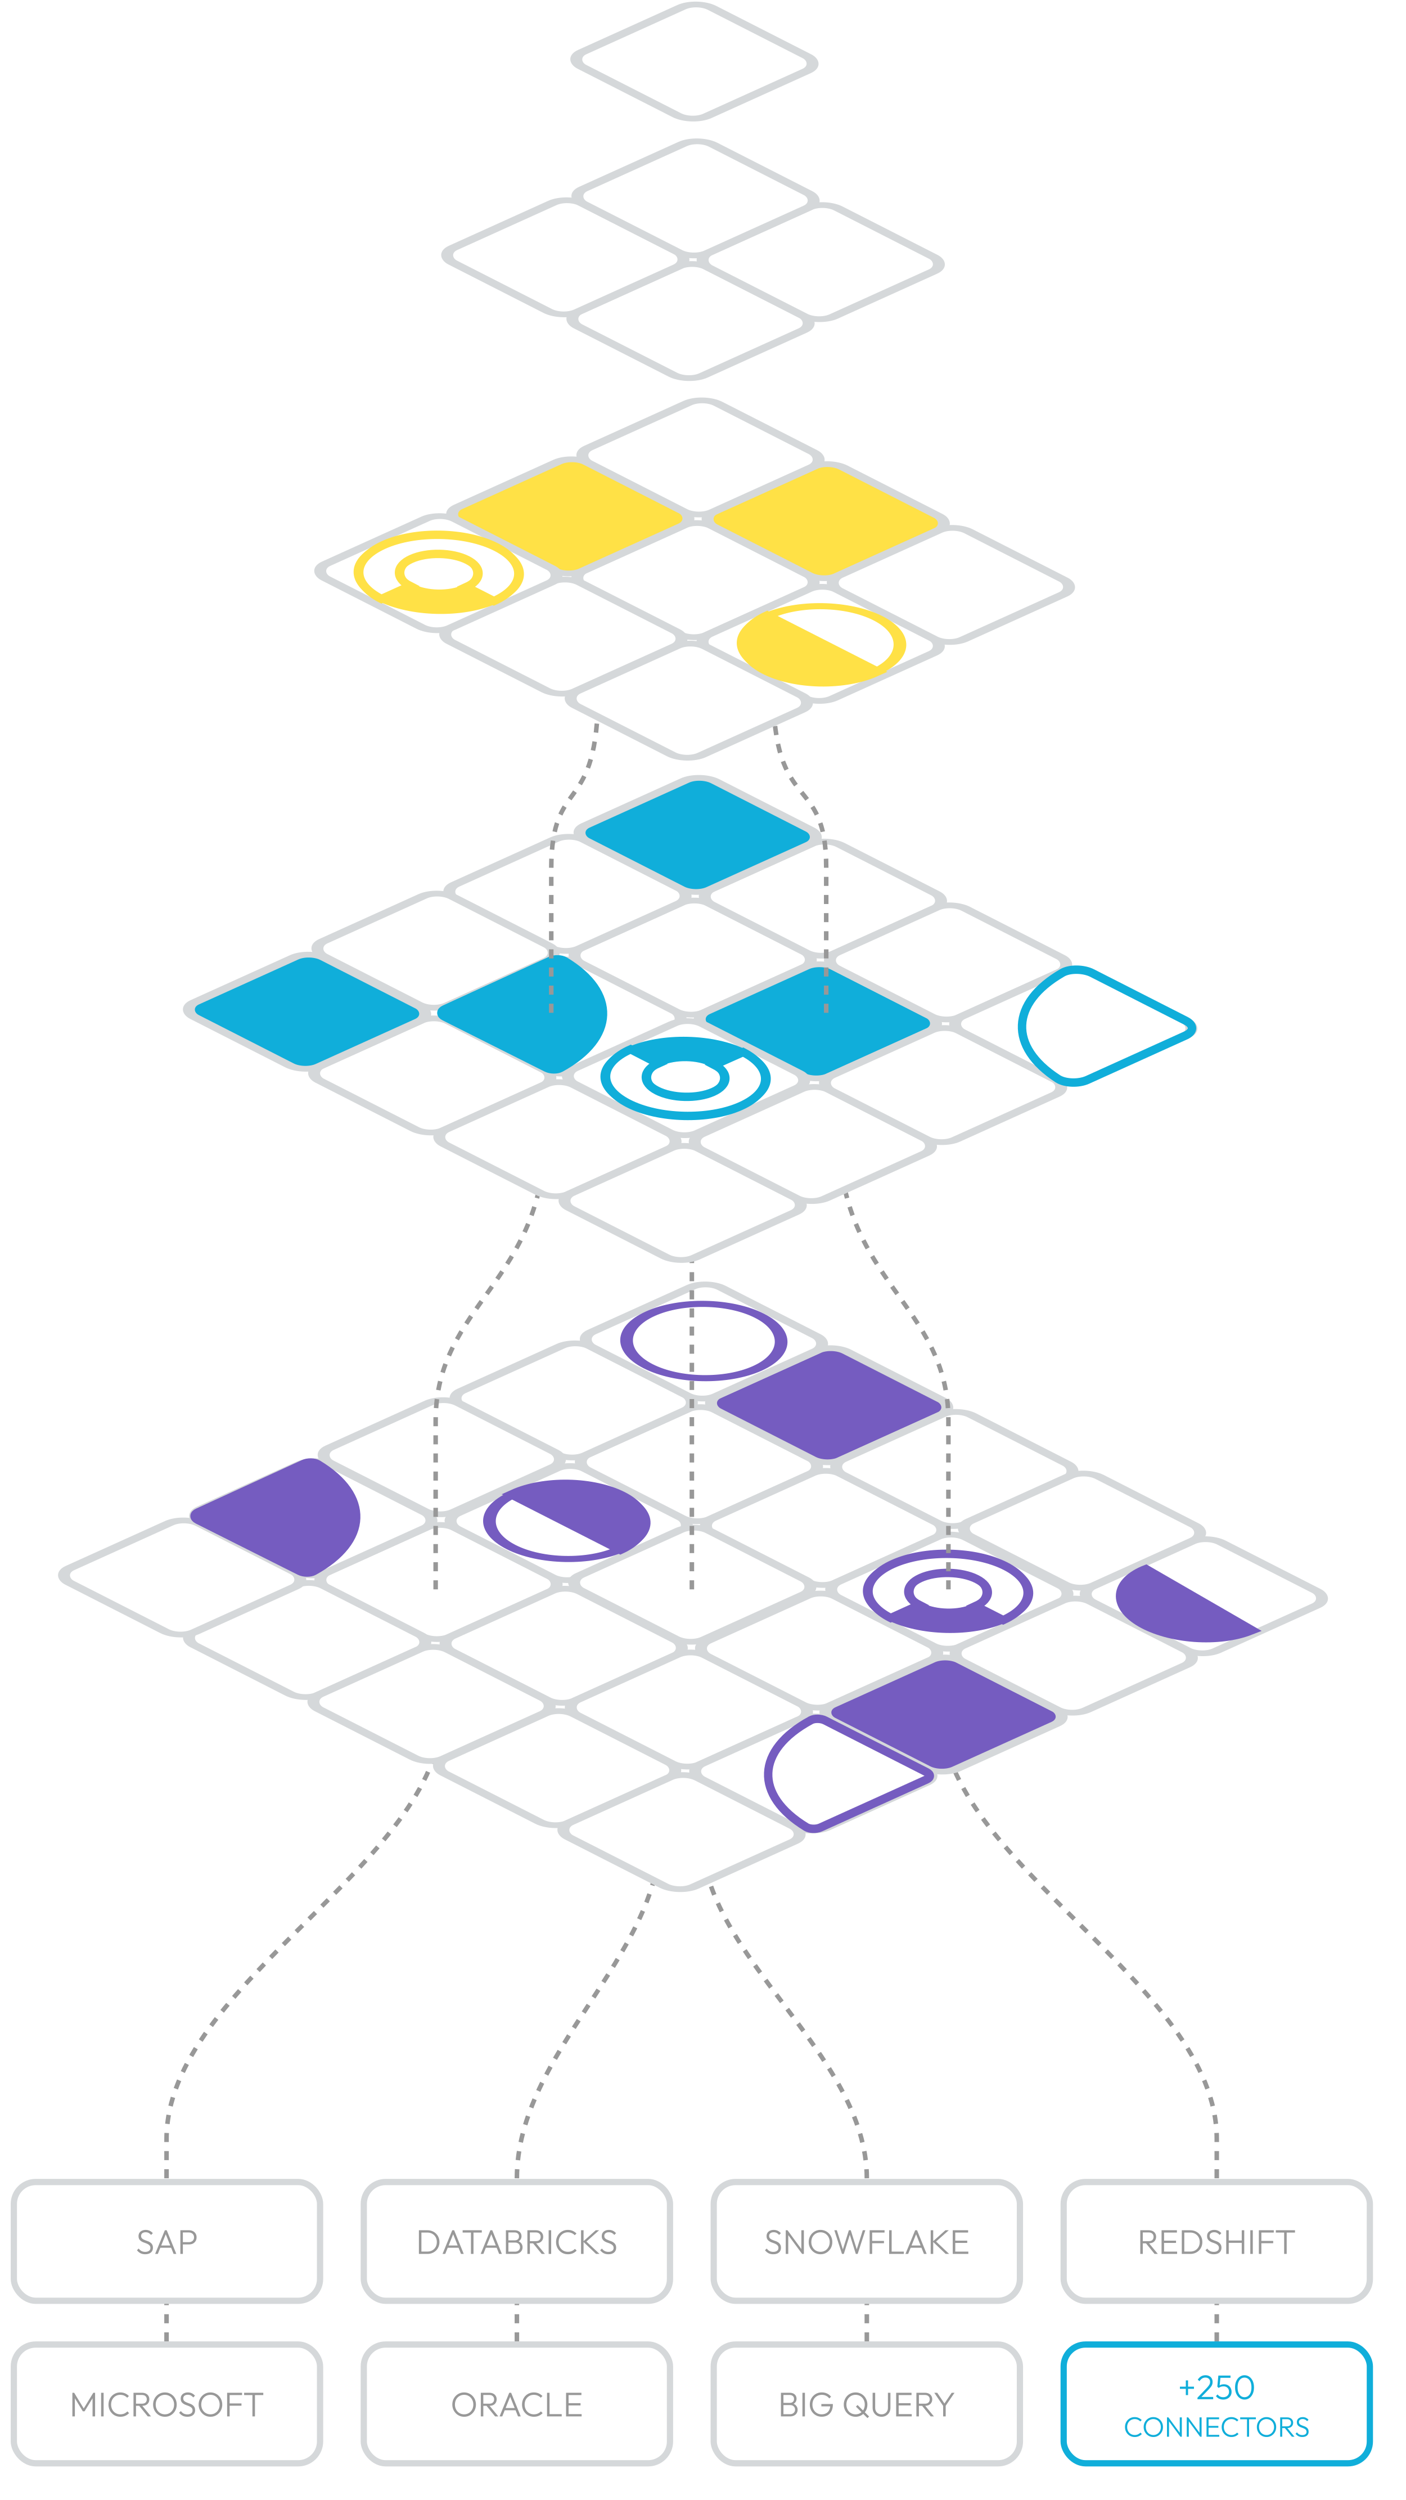 <svg width="450" height="800" viewBox="0 0 450 800" fill="none" xmlns="http://www.w3.org/2000/svg">
<path d="M165.434 749.176C165.434 749.176 165.434 737.183 165.434 697.01C165.434 656.836 211.296 625.911 211.296 587.183" stroke="#989898" stroke-width="1.448" stroke-miterlimit="10" stroke-dasharray="2.9 2.9"/>
<path d="M277.434 749.176C277.434 749.176 277.434 737.183 277.434 697.01C277.434 656.836 224.571 625.911 224.571 587.183" stroke="#989898" stroke-width="1.448" stroke-miterlimit="10" stroke-dasharray="2.9 2.9"/>
<path d="M389.434 749.176C389.434 749.176 389.434 734.291 389.434 684.43C389.434 634.569 301.422 596.186 301.422 548.119" stroke="#989898" stroke-width="1.448" stroke-miterlimit="10" stroke-dasharray="2.9 2.9"/>
<path d="M53.301 749.176C53.301 749.176 53.301 734.291 53.301 684.43C53.301 634.569 141.312 596.186 141.312 548.119" stroke="#989898" stroke-width="1.448" stroke-miterlimit="10" stroke-dasharray="2.9 2.9"/>
<rect width="45.743" height="44.963" rx="5.428" transform="matrix(-0.911 0.412 0.891 0.454 141.15 486.568)" fill="white" stroke="#D5D8DA" stroke-width="3"/>
<rect width="45.743" height="44.963" rx="5.428" transform="matrix(-0.911 0.412 0.891 0.454 182.826 467.713)" fill="white" stroke="#D5D8DA" stroke-width="3"/>
<rect width="45.743" height="44.963" rx="5.428" transform="matrix(-0.911 0.412 0.891 0.454 224.504 448.858)" fill="white" stroke="#D5D8DA" stroke-width="3"/>
<rect width="45.743" height="44.963" rx="5.428" transform="matrix(-0.911 0.412 0.891 0.454 266.182 430.002)" fill="#755CC0" stroke="#D5D8DA" stroke-width="3"/>
<rect width="45.743" height="44.963" rx="5.428" transform="matrix(-0.911 0.412 0.891 0.454 184.424 428.464)" fill="white" stroke="#D5D8DA" stroke-width="3"/>
<rect width="45.743" height="44.963" rx="5.428" transform="matrix(-0.911 0.412 0.891 0.454 142.205 446.638)" fill="white" stroke="#D5D8DA" stroke-width="3"/>
<rect width="45.743" height="44.963" rx="5.428" transform="matrix(-0.911 0.412 0.891 0.454 101.074 466.174)" fill="white" stroke="#D5D8DA" stroke-width="3"/>
<rect width="45.743" height="44.963" rx="5.428" transform="matrix(-0.911 0.412 0.891 0.454 226.1 409.608)" fill="white" stroke="#D5D8DA" stroke-width="3"/>
<rect width="45.743" height="44.963" rx="5.428" transform="matrix(-0.911 0.412 0.891 0.454 181.215 506.964)" fill="white" stroke="#D5D8DA" stroke-width="3"/>
<rect width="45.743" height="44.963" rx="5.428" transform="matrix(-0.911 0.412 0.891 0.454 264.57 469.255)" fill="white" stroke="#D5D8DA" stroke-width="3"/>
<rect width="45.743" height="44.963" rx="5.428" transform="matrix(-0.911 0.412 0.891 0.454 222.363 487.429)" fill="white" stroke="#D5D8DA" stroke-width="3"/>
<rect width="45.743" height="44.963" rx="5.428" transform="matrix(-0.911 0.412 0.891 0.454 306.246 450.399)" fill="white" stroke="#D5D8DA" stroke-width="3"/>
<rect width="45.743" height="44.963" rx="5.428" transform="matrix(-0.911 0.412 0.891 0.454 221.293 527.36)" fill="white" stroke="#D5D8DA" stroke-width="3"/>
<rect width="45.743" height="44.963" rx="5.428" transform="matrix(-0.911 0.412 0.891 0.454 179.109 546.119)" fill="white" stroke="#D5D8DA" stroke-width="3"/>
<rect width="45.743" height="44.963" rx="5.428" transform="matrix(-0.911 0.412 0.891 0.454 99.109 505.119)" fill="white" stroke="#D5D8DA" stroke-width="3"/>
<rect width="45.743" height="44.963" rx="5.428" transform="matrix(-0.911 0.412 0.891 0.454 59.107 485.119)" fill="white" stroke="#D5D8DA" stroke-width="3"/>
<rect width="45.743" height="44.963" rx="5.428" transform="matrix(-0.911 0.412 0.891 0.454 261.109 547.829)" fill="white" stroke="#D5D8DA" stroke-width="3"/>
<rect width="45.743" height="44.963" rx="5.428" transform="matrix(-0.911 0.412 0.891 0.454 218.926 566.588)" fill="white" stroke="#D5D8DA" stroke-width="3"/>
<rect width="45.743" height="44.963" rx="5.428" transform="matrix(-0.911 0.412 0.891 0.454 138.926 525.588)" fill="white" stroke="#D5D8DA" stroke-width="3"/>
<rect width="45.743" height="44.963" rx="5.428" transform="matrix(-0.911 0.412 0.891 0.454 262.969 508.505)" fill="white" stroke="#D5D8DA" stroke-width="3"/>
<rect width="45.743" height="44.963" rx="5.428" transform="matrix(-0.911 0.412 0.891 0.454 302.785 528.974)" fill="#755CC0" stroke="#D5D8DA" stroke-width="3"/>
<rect width="45.743" height="44.963" rx="5.428" transform="matrix(-0.911 0.412 0.891 0.454 304.646 489.649)" fill="white" stroke="#D5D8DA" stroke-width="3"/>
<rect width="45.743" height="44.963" rx="5.428" transform="matrix(-0.911 0.412 0.891 0.454 344.463 510.119)" fill="white" stroke="#D5D8DA" stroke-width="3"/>
<rect width="45.743" height="44.963" rx="5.428" transform="matrix(-0.911 0.412 0.891 0.454 386.109 491.119)" fill="white" stroke="#D5D8DA" stroke-width="3"/>
<rect width="45.743" height="44.963" rx="5.428" transform="matrix(-0.911 0.412 0.891 0.454 347.109 470.119)" fill="white" stroke="#D5D8DA" stroke-width="3"/>
<path d="M258.066 584.623C241.267 574.427 241.856 559.962 259.536 550.405C260.654 549.8 262.73 549.807 264.066 550.487L296.639 567.066C297.946 567.731 297.922 568.76 296.586 569.365L262.582 584.749C261.214 585.368 259.144 585.277 258.066 584.623Z" stroke="#755CC0" stroke-width="2.69"/>
<path d="M101.707 468.492C118.562 478.596 118.052 493.064 100.425 502.718C99.31 503.329 97.234 503.333 95.894 502.66L63.231 486.259C61.92 485.601 61.939 484.572 63.271 483.96L97.191 468.391C98.555 467.764 100.626 467.843 101.707 468.492Z" fill="#755CC0" stroke="#755CC0" stroke-width="2.69"/>
<path fill-rule="evenodd" clip-rule="evenodd" d="M285.081 517.707C275.335 512.747 275.511 505.071 285.474 500.564L286.1 500.28C296.064 495.773 312.041 496.14 321.787 501.1C331.533 506.061 331.357 513.736 321.393 518.244L320.768 518.527C310.804 523.035 294.826 522.667 285.081 517.707ZM312.255 513.894C307.187 516.187 299.128 516.035 294.255 513.555C289.382 511.075 289.541 507.205 294.609 504.913C299.677 502.62 307.736 502.771 312.609 505.252C317.482 507.732 317.323 511.601 312.255 513.894Z" fill="#755CC0"/>
<path d="M285.474 500.564L284.276 499.954L285.474 500.564ZM285.081 517.707L286.305 517.153L285.081 517.707ZM286.1 500.28L287.298 500.89L286.1 500.28ZM321.393 518.244L322.591 518.853L321.393 518.244ZM320.768 518.527L319.569 517.917L320.768 518.527ZM312.609 505.252L313.833 504.698L312.609 505.252ZM284.276 499.954C273.637 504.768 273.448 512.964 283.856 518.261L286.305 517.153C277.221 512.529 277.385 505.375 286.672 501.173L284.276 499.954ZM284.902 499.671L284.276 499.954L286.672 501.173L287.298 500.89L284.902 499.671ZM323.012 500.546C312.604 495.249 295.542 494.857 284.902 499.671L287.298 500.89C296.585 496.689 311.478 497.031 320.562 501.654L323.012 500.546ZM322.591 518.853C333.231 514.04 333.42 505.843 323.012 500.546L320.562 501.654C329.647 506.278 329.482 513.432 320.195 517.634L322.591 518.853ZM321.966 519.137L322.591 518.853L320.195 517.634L319.569 517.917L321.966 519.137ZM283.856 518.261C294.263 523.558 311.326 523.95 321.966 519.137L319.569 517.917C310.282 522.119 295.39 521.777 286.305 517.153L283.856 518.261ZM293.031 514.109C298.585 516.936 307.729 517.094 313.453 514.504L311.057 513.284C306.646 515.28 299.672 515.135 295.48 513.001L293.031 514.109ZM293.411 504.303C287.686 506.893 287.477 511.282 293.031 514.109L295.48 513.001C291.288 510.867 291.395 507.518 295.807 505.522L293.411 504.303ZM313.833 504.698C308.279 501.871 299.135 501.713 293.411 504.303L295.807 505.522C300.218 503.526 307.192 503.672 311.384 505.806L313.833 504.698ZM313.453 514.504C319.178 511.914 319.387 507.524 313.833 504.698L311.384 505.806C315.576 507.939 315.469 511.289 311.057 513.284L313.453 514.504Z" fill="#755CC0"/>
<path fill-rule="evenodd" clip-rule="evenodd" d="M294.257 513.555C289.384 511.075 289.542 507.206 294.611 504.913C299.679 502.62 307.737 502.771 312.611 505.252C317.484 507.732 317.326 511.601 312.257 513.894L321.08 518.385C331.218 513.799 331.532 506.06 321.787 501.1C312.043 496.141 295.925 495.836 285.787 500.422C275.652 505.007 275.333 512.746 285.081 517.707L294.257 513.555Z" fill="white" stroke="#755CC0" stroke-width="2.689"/>
<ellipse cx="19.24" cy="19.574" rx="19.24" ry="19.574" transform="matrix(-0.891 -0.454 0.911 -0.412 224.588 445.883)" fill="white" stroke="#755CC0" stroke-width="3.183"/>
<ellipse cx="19.262" cy="19.596" rx="19.262" ry="19.596" transform="matrix(-0.891 -0.454 0.911 -0.412 180.725 503.748)" fill="white" stroke="#755CC0" stroke-width="3.183"/>
<path d="M164.246 478.196C168.981 476.054 175.331 474.92 181.899 475.044C188.466 475.167 194.714 476.539 199.266 478.856C203.819 481.173 206.305 484.247 206.176 487.4C206.047 490.553 203.314 493.528 198.579 495.671L181.412 486.933L164.246 478.196Z" fill="#755CC0" stroke="#755CC0" stroke-width="3.183"/>
<path d="M400.135 521.565C395.293 523.454 388.892 524.251 382.34 523.781C375.788 523.311 369.622 521.612 365.198 519.058C360.773 516.503 358.454 513.303 358.749 510.161C359.044 507.019 361.93 504.192 366.772 502.303L383.453 511.934L400.135 521.565Z" fill="#755CC0" stroke="#755CC0" stroke-width="3.183"/>
<path d="M139.434 508.549C139.434 508.549 139.434 491.927 139.434 454.523C139.434 417.119 174.549 410.186 174.549 362.119" stroke="#989898" stroke-width="1.448" stroke-miterlimit="10" stroke-dasharray="2.9 2.9"/>
<path d="M221.434 508.549C221.434 471.145 221.434 491.927 221.434 454.523C221.434 417.119 221.434 363.119 221.434 363.119" stroke="#989898" stroke-width="1.448" stroke-miterlimit="10" stroke-dasharray="2.9 2.9"/>
<path d="M303.547 508.549C303.547 508.549 303.547 491.927 303.547 454.523C303.547 417.119 268.432 410.186 268.432 362.119" stroke="#989898" stroke-width="1.448" stroke-miterlimit="10" stroke-dasharray="2.9 2.9"/>
<rect width="45.743" height="44.963" rx="5.428" transform="matrix(-0.911 0.412 0.891 0.454 139.15 324.48)" fill="white" stroke="#D5D8DA" stroke-width="3"/>
<rect width="45.743" height="44.963" rx="5.428" transform="matrix(-0.911 0.412 0.891 0.454 180.826 305.624)" fill="white" stroke="#D5D8DA" stroke-width="3"/>
<rect width="45.743" height="44.963" rx="5.428" transform="matrix(-0.911 0.412 0.891 0.454 222.504 286.769)" fill="white" stroke="#D5D8DA" stroke-width="3"/>
<rect width="45.743" height="44.963" rx="5.428" transform="matrix(-0.911 0.412 0.891 0.454 264.182 267.913)" fill="white" stroke="#D5D8DA" stroke-width="3"/>
<rect width="45.743" height="44.963" rx="5.428" transform="matrix(-0.911 0.412 0.891 0.454 182.424 266.375)" fill="white" stroke="#D5D8DA" stroke-width="3"/>
<rect width="45.743" height="44.963" rx="5.428" transform="matrix(-0.911 0.412 0.891 0.454 140.205 284.549)" fill="white" stroke="#D5D8DA" stroke-width="3"/>
<rect width="45.743" height="44.963" rx="5.428" transform="matrix(-0.911 0.412 0.891 0.454 99.074 304.085)" fill="#10AEDA" stroke="#D5D8DA" stroke-width="3"/>
<rect width="45.743" height="44.963" rx="5.428" transform="matrix(-0.911 0.412 0.891 0.454 224.1 247.519)" fill="#10AEDA" stroke="#D5D8DA" stroke-width="3"/>
<rect width="45.743" height="44.963" rx="5.428" transform="matrix(-0.911 0.412 0.891 0.454 179.215 344.875)" fill="white" stroke="#D5D8DA" stroke-width="3"/>
<rect width="45.743" height="44.963" rx="5.428" transform="matrix(-0.911 0.412 0.891 0.454 262.57 307.166)" fill="#10AEDA" stroke="#D5D8DA" stroke-width="3"/>
<rect width="45.743" height="44.963" rx="5.428" transform="matrix(-0.911 0.412 0.891 0.454 220.363 325.341)" fill="white" stroke="#D5D8DA" stroke-width="3"/>
<rect width="45.743" height="44.963" rx="5.428" transform="matrix(-0.911 0.412 0.891 0.454 304.246 288.311)" fill="white" stroke="#D5D8DA" stroke-width="3"/>
<rect width="45.743" height="44.963" rx="5.428" transform="matrix(-0.911 0.412 0.891 0.454 219.293 365.271)" fill="white" stroke="#D5D8DA" stroke-width="3"/>
<rect width="45.743" height="44.963" rx="5.428" transform="matrix(-0.911 0.412 0.891 0.454 260.969 346.416)" fill="white" stroke="#D5D8DA" stroke-width="3"/>
<rect width="45.743" height="44.963" rx="5.428" transform="matrix(-0.911 0.412 0.891 0.454 302.648 327.561)" fill="white" stroke="#D5D8DA" stroke-width="3"/>
<rect width="45.743" height="44.963" rx="5.428" transform="matrix(-0.911 0.412 0.891 0.454 344.318 308.706)" fill="white" stroke="#D5D8DA" stroke-width="3"/>
<path d="M340.028 311.256C323.356 320.873 322.757 334.932 338.568 345.173C340.886 346.674 345.31 346.766 348.042 345.53L379.441 331.325C382.173 330.088 382.221 327.984 379.549 326.623L349.525 311.342C346.852 309.982 342.431 309.87 340.028 311.256Z" stroke="#10AEDA" stroke-width="2.69"/>
<path d="M180.709 307.492C197.564 317.596 197.054 332.064 179.426 341.718C178.312 342.329 176.236 342.333 174.896 341.66L142.233 325.259C140.922 324.601 140.941 323.572 142.273 322.961L176.193 307.391C177.557 306.765 179.628 306.844 180.709 307.492Z" fill="#10AEDA" stroke="#10AEDA" stroke-width="2.69"/>
<path fill-rule="evenodd" clip-rule="evenodd" d="M201.081 353.137C191.335 348.177 191.511 340.501 201.474 335.994L202.1 335.711C212.064 331.203 228.041 331.57 237.787 336.53C247.533 341.491 247.357 349.166 237.393 353.674L236.768 353.957C226.804 358.465 210.826 358.098 201.081 353.137ZM228.255 349.324C223.187 351.617 215.128 351.465 210.255 348.985C205.382 346.505 205.541 342.636 210.609 340.343C215.677 338.05 223.736 338.202 228.609 340.682C233.482 343.162 233.323 347.031 228.255 349.324Z" fill="#10AEDA"/>
<path d="M201.474 335.994L200.276 335.384L201.474 335.994ZM201.081 353.137L202.305 352.583L201.081 353.137ZM202.1 335.711L203.298 336.32L202.1 335.711ZM237.393 353.674L238.591 354.284L237.393 353.674ZM236.768 353.957L235.569 353.347L236.768 353.957ZM228.609 340.682L229.833 340.128L228.609 340.682ZM200.276 335.384C189.637 340.198 189.448 348.394 199.856 353.691L202.305 352.583C193.221 347.959 193.385 340.805 202.672 336.604L200.276 335.384ZM200.902 335.101L200.276 335.384L202.672 336.604L203.298 336.32L200.902 335.101ZM239.012 335.976C228.604 330.679 211.542 330.287 200.902 335.101L203.298 336.32C212.585 332.119 227.478 332.461 236.562 337.084L239.012 335.976ZM238.591 354.284C249.231 349.47 249.42 341.273 239.012 335.976L236.562 337.084C245.647 341.708 245.482 348.862 236.195 353.064L238.591 354.284ZM237.966 354.567L238.591 354.284L236.195 353.064L235.569 353.347L237.966 354.567ZM199.856 353.691C210.263 358.988 227.326 359.38 237.966 354.567L235.569 353.347C226.282 357.549 211.39 357.207 202.305 352.583L199.856 353.691ZM209.031 349.539C214.585 352.366 223.729 352.524 229.453 349.934L227.057 348.715C222.646 350.71 215.672 350.565 211.48 348.431L209.031 349.539ZM209.411 339.733C203.686 342.323 203.477 346.712 209.031 349.539L211.48 348.431C207.288 346.297 207.395 342.948 211.807 340.952L209.411 339.733ZM229.833 340.128C224.279 337.301 215.135 337.143 209.411 339.733L211.807 340.952C216.218 338.957 223.192 339.102 227.384 341.236L229.833 340.128ZM229.453 349.934C235.178 347.344 235.387 342.954 229.833 340.128L227.384 341.236C231.576 343.369 231.469 346.719 227.057 348.715L229.453 349.934Z" fill="#10AEDA"/>
<path fill-rule="evenodd" clip-rule="evenodd" d="M228.636 340.739C233.495 343.249 233.313 347.117 228.23 349.379C223.147 351.641 215.09 351.439 210.232 348.929C205.374 346.418 205.556 342.551 210.639 340.289L201.843 335.744C191.678 340.267 191.316 348.004 201.03 353.024C210.744 358.044 226.86 358.448 237.025 353.924C247.188 349.401 247.555 341.665 237.838 336.644L228.636 340.739Z" fill="white" stroke="#10AEDA" stroke-width="2.689"/>
<path d="M176.434 324.061C176.434 324.061 176.434 308.626 176.434 278.045C176.434 247.465 191.434 262.002 191.434 221.061" stroke="#989898" stroke-width="1.448" stroke-miterlimit="10" stroke-dasharray="2.9 2.9"/>
<path d="M264.434 324.061C264.434 324.061 264.434 308.476 264.434 277.598C264.434 246.721 247.434 261.399 247.434 220.061" stroke="#989898" stroke-width="1.448" stroke-miterlimit="10" stroke-dasharray="2.9 2.9"/>
<rect width="45.743" height="44.963" rx="5.428" transform="matrix(-0.911 0.412 0.891 0.454 223.398 165.988)" fill="white" stroke="#D5D8DA" stroke-width="3"/>
<rect width="45.743" height="44.963" rx="5.428" transform="matrix(-0.911 0.412 0.891 0.454 181.109 184.061)" fill="white" stroke="#D5D8DA" stroke-width="3"/>
<rect width="45.743" height="44.963" rx="5.428" transform="matrix(-0.911 0.412 0.891 0.454 265.08 147.132)" fill="#FFE146" stroke="#D5D8DA" stroke-width="3"/>
<rect width="45.743" height="44.963" rx="5.428" transform="matrix(-0.911 0.412 0.891 0.454 183.33 145.593)" fill="#FFE146" stroke="#D5D8DA" stroke-width="3"/>
<rect width="45.743" height="44.963" rx="5.428" transform="matrix(-0.911 0.412 0.891 0.454 141.109 163.768)" fill="white" stroke="#D5D8DA" stroke-width="3"/>
<rect width="45.743" height="44.963" rx="5.428" transform="matrix(-0.911 0.412 0.891 0.454 225.008 126.738)" fill="white" stroke="#D5D8DA" stroke-width="3"/>
<rect width="45.743" height="44.963" rx="5.428" transform="matrix(-0.911 0.412 0.891 0.454 263.473 186.384)" fill="white" stroke="#D5D8DA" stroke-width="3"/>
<rect width="45.743" height="44.963" rx="5.428" transform="matrix(-0.911 0.412 0.891 0.454 221.262 204.559)" fill="white" stroke="#D5D8DA" stroke-width="3"/>
<rect width="45.743" height="44.963" rx="5.428" transform="matrix(-0.911 0.412 0.891 0.454 305.146 167.529)" fill="white" stroke="#D5D8DA" stroke-width="3"/>
<path fill-rule="evenodd" clip-rule="evenodd" d="M122.081 191.649C112.335 186.689 112.511 179.014 122.474 174.506L123.1 174.223C133.064 169.715 149.041 170.082 158.787 175.043C168.533 180.003 168.357 187.678 158.393 192.186L157.768 192.469C147.804 196.977 131.826 196.61 122.081 191.649ZM149.255 187.837C144.187 190.129 136.128 189.978 131.255 187.497C126.382 185.017 126.541 181.148 131.609 178.855C136.677 176.562 144.736 176.714 149.609 179.194C154.482 181.674 154.323 185.544 149.255 187.837Z" fill="#FFE146"/>
<path d="M122.474 174.506L121.276 173.896L122.474 174.506ZM122.081 191.649L123.305 191.095L122.081 191.649ZM123.1 174.223L124.298 174.833L123.1 174.223ZM158.393 192.186L159.591 192.796L158.393 192.186ZM157.768 192.469L156.569 191.859L157.768 192.469ZM149.609 179.194L150.833 178.64L149.609 179.194ZM121.276 173.896C110.637 178.71 110.448 186.906 120.856 192.203L123.305 191.095C114.221 186.472 114.385 179.317 123.672 175.116L121.276 173.896ZM121.902 173.613L121.276 173.896L123.672 175.116L124.298 174.833L121.902 173.613ZM160.012 174.488C149.604 169.191 132.542 168.799 121.902 173.613L124.298 174.833C133.585 170.631 148.478 170.973 157.562 175.597L160.012 174.488ZM159.591 192.796C170.231 187.982 170.42 179.786 160.012 174.488L157.562 175.597C166.647 180.22 166.482 187.375 157.195 191.576L159.591 192.796ZM158.966 193.079L159.591 192.796L157.195 191.576L156.569 191.859L158.966 193.079ZM120.856 192.203C131.263 197.501 148.326 197.893 158.966 193.079L156.569 191.859C147.282 196.061 132.39 195.719 123.305 191.095L120.856 192.203ZM130.031 188.052C135.585 190.878 144.729 191.036 150.453 188.446L148.057 187.227C143.646 189.223 136.672 189.077 132.48 186.943L130.031 188.052ZM130.411 178.245C124.686 180.835 124.477 185.225 130.031 188.052L132.48 186.943C128.288 184.81 128.395 181.461 132.807 179.465L130.411 178.245ZM150.833 178.64C145.279 175.813 136.135 175.655 130.411 178.245L132.807 179.465C137.218 177.469 144.192 177.615 148.384 179.748L150.833 178.64ZM150.453 188.446C156.178 185.856 156.387 181.467 150.833 178.64L148.384 179.748C152.576 181.882 152.469 185.231 148.057 187.227L150.453 188.446Z" fill="#FFE146"/>
<path fill-rule="evenodd" clip-rule="evenodd" d="M131.257 187.498C126.384 185.017 126.542 181.148 131.611 178.855C136.679 176.562 144.737 176.714 149.611 179.194C154.484 181.675 154.326 185.544 149.257 187.837L158.08 192.328C168.218 187.741 168.532 180.002 158.787 175.043C149.043 170.083 132.925 169.778 122.787 174.364C112.652 178.95 112.333 186.688 122.081 191.649L131.257 187.498Z" fill="white" stroke="#FFE146" stroke-width="2.689"/>
<ellipse cx="19.526" cy="19.865" rx="19.526" ry="19.865" transform="matrix(0.891 0.454 -0.911 0.412 263.631 188.971)" fill="white" stroke="#FFE146" stroke-width="3.183"/>
<path d="M280.335 214.873C275.535 217.044 269.098 218.194 262.441 218.069C255.783 217.943 249.45 216.553 244.835 214.204C240.22 211.855 237.701 208.74 237.831 205.543C237.962 202.347 240.732 199.331 245.532 197.159L262.934 206.016L280.335 214.873Z" fill="#FFE146" stroke="#FFE146" stroke-width="3.183"/>
<rect width="45.743" height="44.963" rx="5.428" transform="matrix(-0.911 0.412 0.891 0.454 221.811 83.099)" fill="white" stroke="#D5D8DA" stroke-width="3"/>
<rect width="45.743" height="44.963" rx="5.428" transform="matrix(-0.911 0.412 0.891 0.454 263.49 64.243)" fill="white" stroke="#D5D8DA" stroke-width="3"/>
<rect width="45.743" height="44.963" rx="5.428" transform="matrix(-0.911 0.412 0.891 0.454 181.738 62.704)" fill="white" stroke="#D5D8DA" stroke-width="3"/>
<rect width="45.743" height="44.963" rx="5.428" transform="matrix(-0.911 0.412 0.891 0.454 223.414 43.849)" fill="white" stroke="#D5D8DA" stroke-width="3"/>
<rect width="45.743" height="44.963" rx="5.428" transform="matrix(-0.911 0.412 0.891 0.454 223.061 0.061)" fill="white" stroke="#D5D8DA" stroke-width="3"/>
<rect x="4.434" y="698.176" width="98" height="38" rx="7" fill="white"/>
<rect x="4.434" y="698.176" width="98" height="38" rx="7" stroke="#D5D8DA" stroke-width="2"/>
<path d="M46.474 721.286C45.888 721.286 45.382 721.176 44.956 720.956C44.531 720.729 44.157 720.414 43.834 720.01L44.395 719.46C44.652 719.82 44.949 720.087 45.286 720.263C45.631 720.439 46.038 720.527 46.508 720.527C46.992 720.527 47.384 720.417 47.684 720.197C47.985 719.977 48.136 719.673 48.136 719.284C48.136 718.984 48.066 718.738 47.926 718.547C47.787 718.349 47.604 718.192 47.377 718.074C47.157 717.95 46.911 717.84 46.639 717.744C46.368 717.649 46.097 717.55 45.825 717.447C45.562 717.337 45.316 717.202 45.089 717.04C44.861 716.879 44.678 716.674 44.538 716.424C44.407 716.175 44.34 715.856 44.34 715.467C44.34 715.057 44.44 714.705 44.638 714.411C44.836 714.118 45.107 713.894 45.452 713.74C45.796 713.579 46.188 713.498 46.629 713.498C47.12 713.498 47.556 713.594 47.938 713.784C48.326 713.975 48.649 714.232 48.906 714.554L48.355 715.104C48.121 714.826 47.864 714.613 47.586 714.466C47.307 714.32 46.98 714.246 46.606 714.246C46.166 714.246 45.815 714.349 45.55 714.554C45.286 714.76 45.154 715.046 45.154 715.412C45.154 715.698 45.221 715.929 45.352 716.105C45.492 716.281 45.675 716.428 45.903 716.545C46.13 716.663 46.376 716.769 46.639 716.864C46.911 716.952 47.182 717.051 47.453 717.161C47.725 717.271 47.971 717.411 48.191 717.579C48.418 717.748 48.601 717.964 48.74 718.228C48.88 718.485 48.95 718.815 48.95 719.218C48.95 719.871 48.726 720.381 48.279 720.747C47.839 721.107 47.237 721.286 46.474 721.286ZM49.657 721.176L52.758 713.608H53.364L56.432 721.176H55.563L52.891 714.488H53.209L50.514 721.176H49.657ZM51.075 719.207V718.492H55.035V719.207H51.075ZM58.243 718.14V717.425H60.476C60.784 717.425 61.059 717.363 61.301 717.238C61.551 717.114 61.745 716.938 61.884 716.71C62.031 716.476 62.104 716.197 62.104 715.874C62.104 715.552 62.031 715.277 61.884 715.049C61.745 714.815 61.551 714.635 61.301 714.51C61.059 714.378 60.784 714.312 60.476 714.312H58.243V713.608H60.531C60.986 713.608 61.393 713.704 61.752 713.894C62.112 714.078 62.394 714.338 62.599 714.675C62.812 715.013 62.918 715.412 62.918 715.874C62.918 716.329 62.812 716.729 62.599 717.073C62.394 717.411 62.112 717.675 61.752 717.865C61.393 718.049 60.986 718.14 60.531 718.14H58.243ZM57.726 721.176V713.608H58.529V721.176H57.726Z" fill="#989898"/>
<rect x="116.434" y="698.176" width="98" height="38" rx="7" fill="white"/>
<rect x="116.434" y="698.176" width="98" height="38" rx="7" stroke="#D5D8DA" stroke-width="2"/>
<path d="M134.568 721.176V720.428H136.79C137.384 720.428 137.908 720.3 138.363 720.043C138.818 719.779 139.173 719.42 139.43 718.965C139.687 718.503 139.815 717.975 139.815 717.381C139.815 716.787 139.687 716.263 139.43 715.808C139.173 715.354 138.818 714.998 138.363 714.741C137.908 714.477 137.384 714.345 136.79 714.345H134.59V713.608H136.812C137.362 713.608 137.868 713.704 138.33 713.894C138.799 714.078 139.206 714.342 139.551 714.686C139.903 715.024 140.174 715.423 140.365 715.885C140.556 716.34 140.651 716.842 140.651 717.392C140.651 717.928 140.556 718.426 140.365 718.888C140.174 719.35 139.907 719.754 139.562 720.098C139.217 720.436 138.81 720.7 138.341 720.89C137.879 721.081 137.377 721.176 136.834 721.176H134.568ZM134.073 721.176V713.608H134.876V721.176H134.073ZM141.644 721.176L144.746 713.608H145.351L148.42 721.176H147.551L144.878 714.488H145.197L142.502 721.176H141.644ZM143.063 719.207V718.492H147.023V719.207H143.063ZM150.73 721.176V713.817H151.544V721.176H150.73ZM148.068 714.345V713.608H154.206V714.345H148.068ZM153.847 721.176L156.949 713.608H157.554L160.623 721.176H159.754L157.081 714.488H157.4L154.705 721.176H153.847ZM155.266 719.207V718.492H159.226V719.207H155.266ZM162.434 721.176V720.461H164.832C165.33 720.461 165.723 720.322 166.009 720.043C166.295 719.765 166.438 719.416 166.438 718.998C166.438 718.727 166.375 718.481 166.251 718.261C166.126 718.041 165.946 717.869 165.712 717.744C165.484 717.612 165.213 717.546 164.898 717.546H162.434V716.842H164.777C165.187 716.842 165.51 716.732 165.745 716.512C165.987 716.292 166.108 715.981 166.108 715.577C166.108 715.174 165.979 714.862 165.723 714.642C165.466 714.422 165.121 714.312 164.689 714.312H162.434V713.608H164.711C165.18 713.608 165.58 713.693 165.91 713.861C166.24 714.03 166.489 714.257 166.658 714.543C166.826 714.829 166.911 715.152 166.911 715.511C166.911 715.937 166.801 716.303 166.581 716.611C166.361 716.912 166.038 717.143 165.613 717.304L165.69 717.04C166.181 717.194 166.562 717.447 166.834 717.799C167.112 718.151 167.252 718.569 167.252 719.053C167.252 719.457 167.153 719.82 166.955 720.142C166.764 720.458 166.482 720.711 166.108 720.901C165.741 721.085 165.297 721.176 164.777 721.176H162.434ZM161.917 721.176V713.608H162.72V721.176H161.917ZM169.309 717.788V717.106H171.509C172.007 717.106 172.389 716.982 172.653 716.732C172.917 716.476 173.049 716.135 173.049 715.709C173.049 715.299 172.917 714.965 172.653 714.708C172.389 714.444 172.007 714.312 171.509 714.312H169.309V713.608H171.509C172 713.608 172.422 713.7 172.774 713.883C173.126 714.059 173.393 714.305 173.577 714.62C173.767 714.936 173.863 715.295 173.863 715.698C173.863 716.116 173.767 716.483 173.577 716.798C173.393 717.114 173.126 717.359 172.774 717.535C172.422 717.704 172 717.788 171.509 717.788H169.309ZM168.792 721.176V713.608H169.595V721.176H168.792ZM173.368 721.176L170.53 717.678L171.311 717.425L174.402 721.176H173.368ZM175.602 721.176V713.608H176.405V721.176H175.602ZM181.774 721.286C181.231 721.286 180.725 721.187 180.256 720.989C179.794 720.791 179.39 720.513 179.046 720.153C178.701 719.794 178.433 719.38 178.243 718.91C178.059 718.434 177.968 717.924 177.968 717.381C177.968 716.839 178.059 716.333 178.243 715.863C178.433 715.387 178.697 714.972 179.035 714.62C179.379 714.268 179.783 713.993 180.245 713.795C180.707 713.597 181.205 713.498 181.741 713.498C182.32 713.498 182.837 713.601 183.292 713.806C183.754 714.012 184.157 714.294 184.502 714.653L183.952 715.203C183.688 714.91 183.369 714.683 182.995 714.521C182.621 714.353 182.203 714.268 181.741 714.268C181.315 714.268 180.923 714.345 180.564 714.499C180.212 714.653 179.9 714.873 179.629 715.159C179.365 715.438 179.159 715.768 179.013 716.149C178.873 716.523 178.804 716.934 178.804 717.381C178.804 717.829 178.877 718.243 179.024 718.624C179.17 719.006 179.376 719.339 179.64 719.625C179.904 719.904 180.215 720.12 180.575 720.274C180.934 720.428 181.326 720.505 181.752 720.505C182.236 720.505 182.665 720.421 183.039 720.252C183.42 720.084 183.743 719.853 184.007 719.559L184.557 720.12C184.219 720.48 183.816 720.766 183.347 720.978C182.877 721.184 182.353 721.286 181.774 721.286ZM190.764 721.176L186.628 717.227L190.676 713.608H191.754L187.442 717.447V716.985L191.864 721.176H190.764ZM185.968 721.176V713.608H186.771V721.176H185.968ZM194.729 721.286C194.143 721.286 193.637 721.176 193.211 720.956C192.786 720.729 192.412 720.414 192.089 720.01L192.65 719.46C192.907 719.82 193.204 720.087 193.541 720.263C193.886 720.439 194.293 720.527 194.762 720.527C195.246 720.527 195.639 720.417 195.939 720.197C196.24 719.977 196.39 719.673 196.39 719.284C196.39 718.984 196.321 718.738 196.181 718.547C196.042 718.349 195.859 718.192 195.631 718.074C195.411 717.95 195.166 717.84 194.894 717.744C194.623 717.649 194.352 717.55 194.08 717.447C193.816 717.337 193.571 717.202 193.343 717.04C193.116 716.879 192.933 716.674 192.793 716.424C192.661 716.175 192.595 715.856 192.595 715.467C192.595 715.057 192.694 714.705 192.892 714.411C193.09 714.118 193.362 713.894 193.706 713.74C194.051 713.579 194.443 713.498 194.883 713.498C195.375 713.498 195.811 713.594 196.192 713.784C196.581 713.975 196.904 714.232 197.16 714.554L196.61 715.104C196.376 714.826 196.119 714.613 195.84 714.466C195.562 714.32 195.235 714.246 194.861 714.246C194.421 714.246 194.069 714.349 193.805 714.554C193.541 714.76 193.409 715.046 193.409 715.412C193.409 715.698 193.475 715.929 193.607 716.105C193.747 716.281 193.93 716.428 194.157 716.545C194.385 716.663 194.63 716.769 194.894 716.864C195.166 716.952 195.437 717.051 195.708 717.161C195.98 717.271 196.225 717.411 196.445 717.579C196.673 717.748 196.856 717.964 196.995 718.228C197.135 718.485 197.204 718.815 197.204 719.218C197.204 719.871 196.981 720.381 196.533 720.747C196.093 721.107 195.492 721.286 194.729 721.286Z" fill="#989898"/>
<rect x="228.434" y="698.176" width="98" height="38" rx="7" fill="white"/>
<rect x="228.434" y="698.176" width="98" height="38" rx="7" stroke="#D5D8DA" stroke-width="2"/>
<path d="M247.481 721.286C246.894 721.286 246.388 721.176 245.963 720.956C245.538 720.729 245.164 720.414 244.841 720.01L245.402 719.46C245.659 719.82 245.956 720.087 246.293 720.263C246.638 720.439 247.045 720.527 247.514 720.527C247.998 720.527 248.39 720.417 248.691 720.197C248.992 719.977 249.142 719.673 249.142 719.284C249.142 718.984 249.072 718.738 248.933 718.547C248.794 718.349 248.61 718.192 248.383 718.074C248.163 717.95 247.917 717.84 247.646 717.744C247.375 717.649 247.103 717.55 246.832 717.447C246.568 717.337 246.322 717.202 246.095 717.04C245.868 716.879 245.684 716.674 245.545 716.424C245.413 716.175 245.347 715.856 245.347 715.467C245.347 715.057 245.446 714.705 245.644 714.411C245.842 714.118 246.113 713.894 246.458 713.74C246.803 713.579 247.195 713.498 247.635 713.498C248.126 713.498 248.563 713.594 248.944 713.784C249.333 713.975 249.655 714.232 249.912 714.554L249.362 715.104C249.127 714.826 248.871 714.613 248.592 714.466C248.313 714.32 247.987 714.246 247.613 714.246C247.173 714.246 246.821 714.349 246.557 714.554C246.293 714.76 246.161 715.046 246.161 715.412C246.161 715.698 246.227 715.929 246.359 716.105C246.498 716.281 246.682 716.428 246.909 716.545C247.136 716.663 247.382 716.769 247.646 716.864C247.917 716.952 248.189 717.051 248.46 717.161C248.731 717.271 248.977 717.411 249.197 717.579C249.424 717.748 249.608 717.964 249.747 718.228C249.886 718.485 249.956 718.815 249.956 719.218C249.956 719.871 249.732 720.381 249.285 720.747C248.845 721.107 248.244 721.286 247.481 721.286ZM251.482 721.176V713.608H252.054L252.285 714.565V721.176H251.482ZM256.718 721.176L251.933 714.686L252.054 713.608L256.828 720.098L256.718 721.176ZM256.718 721.176L256.476 720.263V713.608H257.29V721.176H256.718ZM262.626 721.286C262.091 721.286 261.592 721.187 261.13 720.989C260.675 720.784 260.276 720.505 259.931 720.153C259.586 719.794 259.315 719.38 259.117 718.91C258.926 718.434 258.831 717.924 258.831 717.381C258.831 716.831 258.926 716.322 259.117 715.852C259.308 715.383 259.575 714.972 259.92 714.62C260.265 714.268 260.664 713.993 261.119 713.795C261.574 713.597 262.069 713.498 262.604 713.498C263.139 713.498 263.634 713.597 264.089 713.795C264.551 713.993 264.954 714.268 265.299 714.62C265.644 714.972 265.911 715.387 266.102 715.863C266.293 716.333 266.388 716.842 266.388 717.392C266.388 717.935 266.293 718.445 266.102 718.921C265.911 719.391 265.644 719.801 265.299 720.153C264.962 720.505 264.566 720.784 264.111 720.989C263.656 721.187 263.161 721.286 262.626 721.286ZM262.604 720.505C263.176 720.505 263.682 720.37 264.122 720.098C264.569 719.827 264.918 719.457 265.167 718.987C265.424 718.518 265.552 717.983 265.552 717.381C265.552 716.934 265.479 716.523 265.332 716.149C265.185 715.768 264.98 715.438 264.716 715.159C264.452 714.873 264.14 714.653 263.781 714.499C263.429 714.345 263.037 714.268 262.604 714.268C262.039 714.268 261.533 714.404 261.086 714.675C260.646 714.939 260.298 715.306 260.041 715.775C259.792 716.245 259.667 716.78 259.667 717.381C259.667 717.829 259.74 718.243 259.887 718.624C260.034 719.006 260.239 719.339 260.503 719.625C260.767 719.904 261.079 720.12 261.438 720.274C261.797 720.428 262.186 720.505 262.604 720.505ZM269.476 721.176L267.034 713.608H267.837L269.894 720.12H269.652L271.687 713.608H272.292L274.338 720.12H274.085L276.142 713.608H276.956L274.503 721.176H273.909L271.874 714.675H272.105L270.07 721.176H269.476ZM278.337 721.176V713.608H279.14V721.176H278.337ZM278.865 717.755V717.018H282.924V717.755H278.865ZM278.865 714.345V713.608H283.111V714.345H278.865ZM284.578 721.176V713.608H285.381V721.176H284.578ZM285.106 721.176V720.439H289.275V721.176H285.106ZM289.807 721.176L292.909 713.608H293.514L296.583 721.176H295.714L293.041 714.488H293.36L290.665 721.176H289.807ZM291.226 719.207V718.492H295.186V719.207H291.226ZM302.673 721.176L298.537 717.227L302.585 713.608H303.663L299.351 717.447V716.985L303.773 721.176H302.673ZM297.877 721.176V713.608H298.68V721.176H297.877ZM304.935 721.176V713.608H305.738V721.176H304.935ZM305.463 721.176V720.439H309.918V721.176H305.463ZM305.463 717.656V716.941H309.566V717.656H305.463ZM305.463 714.345V713.608H309.852V714.345H305.463Z" fill="#989898"/>
<rect x="340.434" y="698.176" width="98" height="38" rx="7" fill="white"/>
<rect x="340.434" y="698.176" width="98" height="38" rx="7" stroke="#D5D8DA" stroke-width="2"/>
<path d="M365.47 717.788V717.106H367.67C368.169 717.106 368.55 716.982 368.814 716.732C369.078 716.476 369.21 716.135 369.21 715.709C369.21 715.299 369.078 714.965 368.814 714.708C368.55 714.444 368.169 714.312 367.67 714.312H365.47V713.608H367.67C368.162 713.608 368.583 713.7 368.935 713.883C369.287 714.059 369.555 714.305 369.738 714.62C369.929 714.936 370.024 715.295 370.024 715.698C370.024 716.116 369.929 716.483 369.738 716.798C369.555 717.114 369.287 717.359 368.935 717.535C368.583 717.704 368.162 717.788 367.67 717.788H365.47ZM364.953 721.176V713.608H365.756V721.176H364.953ZM369.529 721.176L366.691 717.678L367.472 717.425L370.563 721.176H369.529ZM371.764 721.176V713.608H372.567V721.176H371.764ZM372.292 721.176V720.439H376.747V721.176H372.292ZM372.292 717.656V716.941H376.395V717.656H372.292ZM372.292 714.345V713.608H376.681V714.345H372.292ZM378.736 721.176V720.428H380.958C381.552 720.428 382.077 720.3 382.531 720.043C382.986 719.779 383.342 719.42 383.598 718.965C383.855 718.503 383.983 717.975 383.983 717.381C383.983 716.787 383.855 716.263 383.598 715.808C383.342 715.354 382.986 714.998 382.531 714.741C382.077 714.477 381.552 714.345 380.958 714.345H378.758V713.608H380.98C381.53 713.608 382.036 713.704 382.498 713.894C382.968 714.078 383.375 714.342 383.719 714.686C384.071 715.024 384.343 715.423 384.533 715.885C384.724 716.34 384.819 716.842 384.819 717.392C384.819 717.928 384.724 718.426 384.533 718.888C384.343 719.35 384.075 719.754 383.73 720.098C383.386 720.436 382.979 720.7 382.509 720.89C382.047 721.081 381.545 721.176 381.002 721.176H378.736ZM378.241 721.176V713.608H379.044V721.176H378.241ZM388.463 721.286C387.877 721.286 387.371 721.176 386.945 720.956C386.52 720.729 386.146 720.414 385.823 720.01L386.384 719.46C386.641 719.82 386.938 720.087 387.275 720.263C387.62 720.439 388.027 720.527 388.496 720.527C388.98 720.527 389.373 720.417 389.673 720.197C389.974 719.977 390.124 719.673 390.124 719.284C390.124 718.984 390.055 718.738 389.915 718.547C389.776 718.349 389.593 718.192 389.365 718.074C389.145 717.95 388.9 717.84 388.628 717.744C388.357 717.649 388.086 717.55 387.814 717.447C387.55 717.337 387.305 717.202 387.077 717.04C386.85 716.879 386.667 716.674 386.527 716.424C386.395 716.175 386.329 715.856 386.329 715.467C386.329 715.057 386.428 714.705 386.626 714.411C386.824 714.118 387.096 713.894 387.44 713.74C387.785 713.579 388.177 713.498 388.617 713.498C389.109 713.498 389.545 713.594 389.926 713.784C390.315 713.975 390.638 714.232 390.894 714.554L390.344 715.104C390.11 714.826 389.853 714.613 389.574 714.466C389.296 714.32 388.969 714.246 388.595 714.246C388.155 714.246 387.803 714.349 387.539 714.554C387.275 714.76 387.143 715.046 387.143 715.412C387.143 715.698 387.209 715.929 387.341 716.105C387.481 716.281 387.664 716.428 387.891 716.545C388.119 716.663 388.364 716.769 388.628 716.864C388.9 716.952 389.171 717.051 389.442 717.161C389.714 717.271 389.959 717.411 390.179 717.579C390.407 717.748 390.59 717.964 390.729 718.228C390.869 718.485 390.938 718.815 390.938 719.218C390.938 719.871 390.715 720.381 390.267 720.747C389.827 721.107 389.226 721.286 388.463 721.286ZM392.464 721.176V713.608H393.267V721.176H392.464ZM397.425 721.176V713.608H398.228V721.176H397.425ZM392.992 717.634V716.897H397.645V717.634H392.992ZM400.166 721.176V713.608H400.969V721.176H400.166ZM402.906 721.176V713.608H403.709V721.176H402.906ZM403.434 717.755V717.018H407.492V717.755H403.434ZM403.434 714.345V713.608H407.68V714.345H403.434ZM411.001 721.176V713.817H411.815V721.176H411.001ZM408.339 714.345V713.608H414.477V714.345H408.339Z" fill="#989898"/>
<rect x="4.434" y="750.176" width="98" height="38" rx="7" fill="white"/>
<rect x="4.434" y="750.176" width="98" height="38" rx="7" stroke="#D5D8DA" stroke-width="2"/>
<path d="M23.163 773.176V765.608H23.735L27.002 770.965H26.595L29.862 765.608H30.434V773.176H29.62V767.016L29.807 767.06L27.079 771.537H26.507L23.779 767.06L23.966 767.016V773.176H23.163ZM32.359 773.176V765.608H33.162V773.176H32.359ZM38.53 773.286C37.987 773.286 37.481 773.187 37.012 772.989C36.55 772.791 36.147 772.513 35.802 772.153C35.457 771.794 35.19 771.38 34.999 770.91C34.816 770.434 34.724 769.924 34.724 769.381C34.724 768.839 34.816 768.333 34.999 767.863C35.19 767.387 35.453 766.972 35.791 766.62C36.136 766.268 36.539 765.993 37.001 765.795C37.463 765.597 37.962 765.498 38.497 765.498C39.076 765.498 39.593 765.601 40.048 765.806C40.51 766.012 40.913 766.294 41.258 766.653L40.708 767.203C40.444 766.91 40.125 766.683 39.751 766.521C39.377 766.353 38.959 766.268 38.497 766.268C38.072 766.268 37.679 766.345 37.32 766.499C36.968 766.653 36.656 766.873 36.385 767.159C36.121 767.438 35.916 767.768 35.769 768.149C35.63 768.523 35.56 768.934 35.56 769.381C35.56 769.829 35.633 770.243 35.78 770.624C35.926 771.006 36.132 771.339 36.396 771.625C36.66 771.904 36.971 772.12 37.331 772.274C37.69 772.428 38.083 772.505 38.508 772.505C38.992 772.505 39.421 772.421 39.795 772.252C40.176 772.084 40.499 771.853 40.763 771.559L41.313 772.12C40.976 772.48 40.572 772.766 40.103 772.978C39.633 773.184 39.109 773.286 38.53 773.286ZM43.242 769.788V769.106H45.442C45.941 769.106 46.322 768.982 46.586 768.732C46.85 768.476 46.982 768.135 46.982 767.709C46.982 767.299 46.85 766.965 46.586 766.708C46.322 766.444 45.941 766.312 45.442 766.312H43.242V765.608H45.442C45.933 765.608 46.355 765.7 46.707 765.883C47.059 766.059 47.327 766.305 47.51 766.62C47.7 766.936 47.796 767.295 47.796 767.698C47.796 768.116 47.7 768.483 47.51 768.798C47.327 769.114 47.059 769.359 46.707 769.535C46.355 769.704 45.933 769.788 45.442 769.788H43.242ZM42.725 773.176V765.608H43.528V773.176H42.725ZM47.301 773.176L44.463 769.678L45.244 769.425L48.335 773.176H47.301ZM52.795 773.286C52.26 773.286 51.761 773.187 51.299 772.989C50.844 772.784 50.445 772.505 50.1 772.153C49.755 771.794 49.484 771.38 49.286 770.91C49.095 770.434 49 769.924 49 769.381C49 768.831 49.095 768.322 49.286 767.852C49.477 767.383 49.744 766.972 50.089 766.62C50.434 766.268 50.833 765.993 51.288 765.795C51.743 765.597 52.238 765.498 52.773 765.498C53.308 765.498 53.803 765.597 54.258 765.795C54.72 765.993 55.123 766.268 55.468 766.62C55.813 766.972 56.08 767.387 56.271 767.863C56.462 768.333 56.557 768.842 56.557 769.392C56.557 769.935 56.462 770.445 56.271 770.921C56.08 771.391 55.813 771.801 55.468 772.153C55.131 772.505 54.735 772.784 54.28 772.989C53.825 773.187 53.33 773.286 52.795 773.286ZM52.773 772.505C53.345 772.505 53.851 772.37 54.291 772.098C54.738 771.827 55.087 771.457 55.336 770.987C55.593 770.518 55.721 769.983 55.721 769.381C55.721 768.934 55.648 768.523 55.501 768.149C55.354 767.768 55.149 767.438 54.885 767.159C54.621 766.873 54.309 766.653 53.95 766.499C53.598 766.345 53.206 766.268 52.773 766.268C52.208 766.268 51.702 766.404 51.255 766.675C50.815 766.939 50.467 767.306 50.21 767.775C49.961 768.245 49.836 768.78 49.836 769.381C49.836 769.829 49.909 770.243 50.056 770.624C50.203 771.006 50.408 771.339 50.672 771.625C50.936 771.904 51.248 772.12 51.607 772.274C51.966 772.428 52.355 772.505 52.773 772.505ZM59.972 773.286C59.385 773.286 58.879 773.176 58.454 772.956C58.029 772.729 57.655 772.414 57.332 772.01L57.893 771.46C58.15 771.82 58.447 772.087 58.784 772.263C59.129 772.439 59.536 772.527 60.005 772.527C60.489 772.527 60.881 772.417 61.182 772.197C61.483 771.977 61.633 771.673 61.633 771.284C61.633 770.984 61.563 770.738 61.424 770.547C61.285 770.349 61.101 770.192 60.874 770.074C60.654 769.95 60.408 769.84 60.137 769.744C59.866 769.649 59.594 769.55 59.323 769.447C59.059 769.337 58.813 769.202 58.586 769.04C58.359 768.879 58.175 768.674 58.036 768.424C57.904 768.175 57.838 767.856 57.838 767.467C57.838 767.057 57.937 766.705 58.135 766.411C58.333 766.118 58.604 765.894 58.949 765.74C59.294 765.579 59.686 765.498 60.126 765.498C60.617 765.498 61.054 765.594 61.435 765.784C61.824 765.975 62.146 766.232 62.403 766.554L61.853 767.104C61.618 766.826 61.362 766.613 61.083 766.466C60.804 766.32 60.478 766.246 60.104 766.246C59.664 766.246 59.312 766.349 59.048 766.554C58.784 766.76 58.652 767.046 58.652 767.412C58.652 767.698 58.718 767.929 58.85 768.105C58.989 768.281 59.173 768.428 59.4 768.545C59.627 768.663 59.873 768.769 60.137 768.864C60.408 768.952 60.68 769.051 60.951 769.161C61.222 769.271 61.468 769.411 61.688 769.579C61.915 769.748 62.099 769.964 62.238 770.228C62.377 770.485 62.447 770.815 62.447 771.218C62.447 771.871 62.223 772.381 61.776 772.747C61.336 773.107 60.735 773.286 59.972 773.286ZM67.372 773.286C66.837 773.286 66.338 773.187 65.876 772.989C65.421 772.784 65.022 772.505 64.677 772.153C64.332 771.794 64.061 771.38 63.863 770.91C63.672 770.434 63.577 769.924 63.577 769.381C63.577 768.831 63.672 768.322 63.863 767.852C64.054 767.383 64.322 766.972 64.666 766.62C65.011 766.268 65.41 765.993 65.865 765.795C66.32 765.597 66.815 765.498 67.35 765.498C67.885 765.498 68.38 765.597 68.835 765.795C69.297 765.993 69.701 766.268 70.045 766.62C70.39 766.972 70.657 767.387 70.848 767.863C71.039 768.333 71.134 768.842 71.134 769.392C71.134 769.935 71.039 770.445 70.848 770.921C70.657 771.391 70.39 771.801 70.045 772.153C69.708 772.505 69.312 772.784 68.857 772.989C68.403 773.187 67.907 773.286 67.372 773.286ZM67.35 772.505C67.922 772.505 68.428 772.37 68.868 772.098C69.316 771.827 69.664 771.457 69.913 770.987C70.17 770.518 70.298 769.983 70.298 769.381C70.298 768.934 70.225 768.523 70.078 768.149C69.931 767.768 69.726 767.438 69.462 767.159C69.198 766.873 68.886 766.653 68.527 766.499C68.175 766.345 67.783 766.268 67.35 766.268C66.785 766.268 66.279 766.404 65.832 766.675C65.392 766.939 65.044 767.306 64.787 767.775C64.538 768.245 64.413 768.78 64.413 769.381C64.413 769.829 64.487 770.243 64.633 770.624C64.78 771.006 64.985 771.339 65.249 771.625C65.513 771.904 65.825 772.12 66.184 772.274C66.543 772.428 66.932 772.505 67.35 772.505ZM72.695 773.176V765.608H73.499V773.176H72.695ZM73.224 769.755V769.018H77.282V769.755H73.224ZM73.224 766.345V765.608H77.469V766.345H73.224ZM80.791 773.176V765.817H81.605V773.176H80.791ZM78.129 766.345V765.608H84.267V766.345H78.129Z" fill="#989898"/>
<rect x="116.434" y="750.176" width="98" height="38" rx="7" fill="white"/>
<rect x="116.434" y="750.176" width="98" height="38" rx="7" stroke="#D5D8DA" stroke-width="2"/>
<path d="M148.564 773.286C148.028 773.286 147.53 773.187 147.068 772.989C146.613 772.784 146.213 772.505 145.869 772.153C145.524 771.794 145.253 771.38 145.055 770.91C144.864 770.434 144.769 769.924 144.769 769.381C144.769 768.831 144.864 768.322 145.055 767.852C145.245 767.383 145.513 766.972 145.858 766.62C146.202 766.268 146.602 765.993 147.057 765.795C147.511 765.597 148.006 765.498 148.542 765.498C149.077 765.498 149.572 765.597 150.027 765.795C150.489 765.993 150.892 766.268 151.237 766.62C151.581 766.972 151.849 767.387 152.04 767.863C152.23 768.333 152.326 768.842 152.326 769.392C152.326 769.935 152.23 770.445 152.04 770.921C151.849 771.391 151.581 771.801 151.237 772.153C150.899 772.505 150.503 772.784 150.049 772.989C149.594 773.187 149.099 773.286 148.564 773.286ZM148.542 772.505C149.114 772.505 149.62 772.37 150.06 772.098C150.507 771.827 150.855 771.457 151.105 770.987C151.361 770.518 151.49 769.983 151.49 769.381C151.49 768.934 151.416 768.523 151.27 768.149C151.123 767.768 150.918 767.438 150.654 767.159C150.39 766.873 150.078 766.653 149.719 766.499C149.367 766.345 148.974 766.268 148.542 766.268C147.977 766.268 147.471 766.404 147.024 766.675C146.584 766.939 146.235 767.306 145.979 767.775C145.729 768.245 145.605 768.78 145.605 769.381C145.605 769.829 145.678 770.243 145.825 770.624C145.971 771.006 146.177 771.339 146.441 771.625C146.705 771.904 147.016 772.12 147.376 772.274C147.735 772.428 148.124 772.505 148.542 772.505ZM154.404 769.788V769.106H156.604C157.103 769.106 157.484 768.982 157.748 768.732C158.012 768.476 158.144 768.135 158.144 767.709C158.144 767.299 158.012 766.965 157.748 766.708C157.484 766.444 157.103 766.312 156.604 766.312H154.404V765.608H156.604C157.095 765.608 157.517 765.7 157.869 765.883C158.221 766.059 158.489 766.305 158.672 766.62C158.863 766.936 158.958 767.295 158.958 767.698C158.958 768.116 158.863 768.483 158.672 768.798C158.489 769.114 158.221 769.359 157.869 769.535C157.517 769.704 157.095 769.788 156.604 769.788H154.404ZM153.887 773.176V765.608H154.69V773.176H153.887ZM158.463 773.176L155.625 769.678L156.406 769.425L159.497 773.176H158.463ZM159.889 773.176L162.991 765.608H163.596L166.665 773.176H165.796L163.123 766.488H163.442L160.747 773.176H159.889ZM161.308 771.207V770.492H165.268V771.207H161.308ZM170.886 773.286C170.344 773.286 169.838 773.187 169.368 772.989C168.906 772.791 168.503 772.513 168.158 772.153C167.814 771.794 167.546 771.38 167.355 770.91C167.172 770.434 167.08 769.924 167.08 769.381C167.08 768.839 167.172 768.333 167.355 767.863C167.546 767.387 167.81 766.972 168.147 766.62C168.492 766.268 168.895 765.993 169.357 765.795C169.819 765.597 170.318 765.498 170.853 765.498C171.433 765.498 171.95 765.601 172.404 765.806C172.866 766.012 173.27 766.294 173.614 766.653L173.064 767.203C172.8 766.91 172.481 766.683 172.107 766.521C171.733 766.353 171.315 766.268 170.853 766.268C170.428 766.268 170.036 766.345 169.676 766.499C169.324 766.653 169.013 766.873 168.741 767.159C168.477 767.438 168.272 767.768 168.125 768.149C167.986 768.523 167.916 768.934 167.916 769.381C167.916 769.829 167.99 770.243 168.136 770.624C168.283 771.006 168.488 771.339 168.752 771.625C169.016 771.904 169.328 772.12 169.687 772.274C170.047 772.428 170.439 772.505 170.864 772.505C171.348 772.505 171.777 772.421 172.151 772.252C172.533 772.084 172.855 771.853 173.119 771.559L173.669 772.12C173.332 772.48 172.929 772.766 172.459 772.978C171.99 773.184 171.466 773.286 170.886 773.286ZM175.081 773.176V765.608H175.884V773.176H175.081ZM175.609 773.176V772.439H179.778V773.176H175.609ZM181.172 773.176V765.608H181.975V773.176H181.172ZM181.7 773.176V772.439H186.155V773.176H181.7ZM181.7 769.656V768.941H185.803V769.656H181.7ZM181.7 766.345V765.608H186.089V766.345H181.7Z" fill="#989898"/>
<rect x="228.434" y="750.176" width="98" height="38" rx="7" fill="white"/>
<rect x="228.434" y="750.176" width="98" height="38" rx="7" stroke="#D5D8DA" stroke-width="2"/>
<path d="M250.463 773.176V772.461H252.861C253.359 772.461 253.752 772.322 254.038 772.043C254.324 771.765 254.467 771.416 254.467 770.998C254.467 770.727 254.404 770.481 254.28 770.261C254.155 770.041 253.975 769.869 253.741 769.744C253.513 769.612 253.242 769.546 252.927 769.546H250.463V768.842H252.806C253.216 768.842 253.539 768.732 253.774 768.512C254.016 768.292 254.137 767.981 254.137 767.577C254.137 767.174 254.008 766.862 253.752 766.642C253.495 766.422 253.15 766.312 252.718 766.312H250.463V765.608H252.74C253.209 765.608 253.609 765.693 253.939 765.861C254.269 766.03 254.518 766.257 254.687 766.543C254.855 766.829 254.94 767.152 254.94 767.511C254.94 767.937 254.83 768.303 254.61 768.611C254.39 768.912 254.067 769.143 253.642 769.304L253.719 769.04C254.21 769.194 254.591 769.447 254.863 769.799C255.141 770.151 255.281 770.569 255.281 771.053C255.281 771.457 255.182 771.82 254.984 772.142C254.793 772.458 254.511 772.711 254.137 772.901C253.77 773.085 253.326 773.176 252.806 773.176H250.463ZM249.946 773.176V765.608H250.749V773.176H249.946ZM256.821 773.176V765.608H257.624V773.176H256.821ZM262.981 773.275C262.445 773.275 261.947 773.176 261.485 772.978C261.023 772.78 260.619 772.505 260.275 772.153C259.93 771.801 259.662 771.391 259.472 770.921C259.281 770.445 259.186 769.931 259.186 769.381C259.186 768.831 259.281 768.322 259.472 767.852C259.67 767.383 259.941 766.972 260.286 766.62C260.63 766.261 261.037 765.982 261.507 765.784C261.976 765.586 262.486 765.487 263.036 765.487C263.644 765.487 264.202 765.608 264.708 765.85C265.221 766.092 265.643 766.433 265.973 766.873L265.412 767.434C265.148 767.06 264.81 766.774 264.4 766.576C263.989 766.371 263.534 766.268 263.036 766.268C262.442 766.268 261.917 766.404 261.463 766.675C261.008 766.939 260.652 767.306 260.396 767.775C260.146 768.245 260.022 768.784 260.022 769.392C260.022 769.994 260.146 770.529 260.396 770.998C260.652 771.468 261.001 771.838 261.441 772.109C261.888 772.373 262.394 772.505 262.959 772.505C263.523 772.505 264.011 772.392 264.422 772.164C264.84 771.937 265.159 771.607 265.379 771.174C265.606 770.742 265.723 770.221 265.731 769.612L266.193 769.953H262.882V769.216H266.567V769.337C266.567 770.188 266.413 770.907 266.105 771.493C265.804 772.08 265.386 772.524 264.851 772.824C264.315 773.125 263.692 773.275 262.981 773.275ZM273.852 773.286C273.317 773.286 272.818 773.187 272.356 772.989C271.894 772.784 271.491 772.505 271.146 772.153C270.801 771.794 270.534 771.38 270.343 770.91C270.152 770.434 270.057 769.924 270.057 769.381C270.057 768.831 270.152 768.322 270.343 767.852C270.534 767.383 270.798 766.972 271.135 766.62C271.48 766.268 271.879 765.993 272.334 765.795C272.796 765.597 273.295 765.498 273.83 765.498C274.365 765.498 274.86 765.597 275.315 765.795C275.777 765.993 276.177 766.268 276.514 766.62C276.859 766.972 277.126 767.387 277.317 767.863C277.515 768.333 277.614 768.842 277.614 769.392C277.614 769.935 277.519 770.445 277.328 770.921C277.137 771.391 276.87 771.801 276.525 772.153C276.18 772.505 275.781 772.784 275.326 772.989C274.871 773.187 274.38 773.286 273.852 773.286ZM277.636 773.715L273.951 770.041L274.468 769.524L278.153 773.198L277.636 773.715ZM273.83 772.505C274.402 772.505 274.908 772.37 275.348 772.098C275.788 771.827 276.136 771.457 276.393 770.987C276.65 770.518 276.778 769.983 276.778 769.381C276.778 768.934 276.705 768.523 276.558 768.149C276.411 767.768 276.206 767.438 275.942 767.159C275.678 766.873 275.366 766.653 275.007 766.499C274.648 766.345 274.255 766.268 273.83 766.268C273.258 766.268 272.752 766.404 272.312 766.675C271.872 766.939 271.524 767.306 271.267 767.775C271.018 768.245 270.893 768.78 270.893 769.381C270.893 769.829 270.966 770.243 271.113 770.624C271.26 771.006 271.461 771.339 271.718 771.625C271.982 771.904 272.294 772.12 272.653 772.274C273.012 772.428 273.405 772.505 273.83 772.505ZM282.151 773.286C281.601 773.286 281.11 773.165 280.677 772.923C280.252 772.674 279.914 772.337 279.665 771.911C279.416 771.479 279.291 770.995 279.291 770.459V765.608H280.105V770.415C280.105 770.841 280.193 771.211 280.369 771.526C280.545 771.842 280.787 772.084 281.095 772.252C281.41 772.421 281.762 772.505 282.151 772.505C282.54 772.505 282.884 772.421 283.185 772.252C283.493 772.084 283.735 771.845 283.911 771.537C284.094 771.222 284.186 770.852 284.186 770.426V765.608H284.989V770.47C284.989 771.006 284.864 771.486 284.615 771.911C284.373 772.337 284.036 772.674 283.603 772.923C283.178 773.165 282.694 773.286 282.151 773.286ZM286.823 773.176V765.608H287.626V773.176H286.823ZM287.351 773.176V772.439H291.806V773.176H287.351ZM287.351 769.656V768.941H291.454V769.656H287.351ZM287.351 766.345V765.608H291.74V766.345H287.351ZM293.818 769.788V769.106H296.018C296.517 769.106 296.898 768.982 297.162 768.732C297.426 768.476 297.558 768.135 297.558 767.709C297.558 767.299 297.426 766.965 297.162 766.708C296.898 766.444 296.517 766.312 296.018 766.312H293.818V765.608H296.018C296.509 765.608 296.931 765.7 297.283 765.883C297.635 766.059 297.903 766.305 298.086 766.62C298.277 766.936 298.372 767.295 298.372 767.698C298.372 768.116 298.277 768.483 298.086 768.798C297.903 769.114 297.635 769.359 297.283 769.535C296.931 769.704 296.509 769.788 296.018 769.788H293.818ZM293.301 773.176V765.608H294.104V773.176H293.301ZM297.877 773.176L295.039 769.678L295.82 769.425L298.911 773.176H297.877ZM302.027 770.052L299.024 765.608H299.97L302.467 769.337H302.071L304.59 765.608H305.503L302.478 770.052H302.027ZM301.862 773.176V769.469H302.676V773.176H301.862Z" fill="#989898"/>
<g filter="url(#filter0_d_1227_15221)">
<rect x="339.434" y="749.176" width="100" height="40" rx="8" fill="white"/>
<rect x="340.434" y="750.176" width="98" height="38" rx="7" stroke="#10AEDA" stroke-width="2"/>
<path d="M377.639 764.354V763.661H382.138V764.354H377.639ZM379.531 761.648H380.246V766.356H379.531V761.648ZM383.261 767.181L386.066 764.255C386.389 763.911 386.638 763.621 386.814 763.386C386.998 763.152 387.122 762.939 387.188 762.748C387.262 762.55 387.298 762.345 387.298 762.132C387.298 761.7 387.163 761.362 386.891 761.12C386.62 760.871 386.261 760.746 385.813 760.746C385.403 760.746 385.043 760.845 384.735 761.043C384.427 761.234 384.152 761.524 383.91 761.912L383.349 761.417C383.643 760.955 383.995 760.603 384.405 760.361C384.816 760.119 385.293 759.998 385.835 759.998C386.29 759.998 386.686 760.086 387.023 760.262C387.368 760.438 387.632 760.688 387.815 761.01C388.006 761.333 388.101 761.711 388.101 762.143C388.101 762.444 388.061 762.719 387.98 762.968C387.9 763.21 387.757 763.467 387.551 763.738C387.353 764.002 387.071 764.325 386.704 764.706L384.328 767.148L383.261 767.181ZM383.261 767.676V767.181L383.921 766.95H388.288V767.676H383.261ZM391.512 767.786C391.013 767.786 390.566 767.691 390.17 767.5C389.774 767.31 389.44 767.035 389.169 766.675L389.708 766.136C389.891 766.415 390.137 766.635 390.445 766.796C390.76 766.95 391.112 767.027 391.501 767.027C391.867 767.027 392.19 766.958 392.469 766.818C392.747 766.672 392.964 766.47 393.118 766.213C393.279 765.949 393.36 765.641 393.36 765.289C393.36 764.93 393.283 764.622 393.129 764.365C392.975 764.101 392.766 763.9 392.502 763.76C392.238 763.621 391.941 763.551 391.611 763.551C391.295 763.551 391.006 763.595 390.742 763.683C390.485 763.764 390.25 763.896 390.038 764.079L390.016 763.551C390.148 763.405 390.298 763.284 390.467 763.188C390.635 763.093 390.822 763.02 391.028 762.968C391.24 762.917 391.475 762.891 391.732 762.891C392.238 762.891 392.674 763.001 393.041 763.221C393.407 763.434 393.686 763.724 393.877 764.09C394.075 764.457 394.174 764.871 394.174 765.333C394.174 765.81 394.06 766.232 393.833 766.598C393.605 766.965 393.29 767.255 392.887 767.467C392.491 767.68 392.032 767.786 391.512 767.786ZM390.038 764.079L389.609 763.639L389.939 760.108H390.676L390.313 763.716L390.038 764.079ZM390.137 760.823L389.939 760.108H393.833V760.823H390.137ZM398.333 767.786C397.775 767.786 397.266 767.629 396.804 767.313C396.342 766.991 395.971 766.536 395.693 765.949C395.421 765.363 395.286 764.673 395.286 763.881C395.286 763.082 395.421 762.396 395.693 761.824C395.964 761.245 396.327 760.798 396.782 760.482C397.244 760.16 397.753 759.998 398.311 759.998C398.875 759.998 399.385 760.156 399.84 760.471C400.302 760.787 400.668 761.238 400.94 761.824C401.211 762.404 401.347 763.093 401.347 763.892C401.347 764.684 401.211 765.374 400.94 765.96C400.668 766.547 400.305 766.998 399.851 767.313C399.396 767.629 398.89 767.786 398.333 767.786ZM398.311 767.027C398.743 767.027 399.125 766.906 399.455 766.664C399.792 766.415 400.056 766.059 400.247 765.597C400.437 765.128 400.533 764.556 400.533 763.881C400.533 763.214 400.437 762.649 400.247 762.187C400.056 761.718 399.792 761.362 399.455 761.12C399.125 760.878 398.743 760.757 398.311 760.757C397.885 760.757 397.504 760.878 397.167 761.12C396.837 761.362 396.576 761.714 396.386 762.176C396.195 762.638 396.1 763.207 396.1 763.881C396.1 764.556 396.195 765.128 396.386 765.597C396.576 766.059 396.837 766.415 397.167 766.664C397.504 766.906 397.885 767.027 398.311 767.027ZM363.177 779.766C362.733 779.766 362.319 779.685 361.935 779.523C361.557 779.361 361.227 779.133 360.945 778.839C360.663 778.545 360.444 778.206 360.288 777.822C360.138 777.432 360.063 777.015 360.063 776.571C360.063 776.127 360.138 775.713 360.288 775.329C360.444 774.939 360.66 774.6 360.936 774.312C361.218 774.024 361.548 773.799 361.926 773.637C362.304 773.475 362.712 773.394 363.15 773.394C363.624 773.394 364.047 773.478 364.419 773.646C364.797 773.814 365.127 774.045 365.409 774.339L364.959 774.789C364.743 774.549 364.482 774.363 364.176 774.231C363.87 774.093 363.528 774.024 363.15 774.024C362.802 774.024 362.481 774.087 362.187 774.213C361.899 774.339 361.644 774.519 361.422 774.753C361.206 774.981 361.038 775.251 360.918 775.563C360.804 775.869 360.747 776.205 360.747 776.571C360.747 776.937 360.807 777.276 360.927 777.588C361.047 777.9 361.215 778.173 361.431 778.407C361.647 778.635 361.902 778.812 362.196 778.938C362.49 779.064 362.811 779.127 363.159 779.127C363.555 779.127 363.906 779.058 364.212 778.92C364.524 778.782 364.788 778.593 365.004 778.353L365.454 778.812C365.178 779.106 364.848 779.34 364.464 779.514C364.08 779.682 363.651 779.766 363.177 779.766ZM369.145 779.766C368.707 779.766 368.299 779.685 367.921 779.523C367.549 779.355 367.222 779.127 366.94 778.839C366.658 778.545 366.436 778.206 366.274 777.822C366.118 777.432 366.04 777.015 366.04 776.571C366.04 776.121 366.118 775.704 366.274 775.32C366.43 774.936 366.649 774.6 366.931 774.312C367.213 774.024 367.54 773.799 367.912 773.637C368.284 773.475 368.689 773.394 369.127 773.394C369.565 773.394 369.97 773.475 370.342 773.637C370.72 773.799 371.05 774.024 371.332 774.312C371.614 774.6 371.833 774.939 371.989 775.329C372.145 775.713 372.223 776.13 372.223 776.58C372.223 777.024 372.145 777.441 371.989 777.831C371.833 778.215 371.614 778.551 371.332 778.839C371.056 779.127 370.732 779.355 370.36 779.523C369.988 779.685 369.583 779.766 369.145 779.766ZM369.127 779.127C369.595 779.127 370.009 779.016 370.369 778.794C370.735 778.572 371.02 778.269 371.224 777.885C371.434 777.501 371.539 777.063 371.539 776.571C371.539 776.205 371.479 775.869 371.359 775.563C371.239 775.251 371.071 774.981 370.854 774.753C370.639 774.519 370.384 774.339 370.09 774.213C369.802 774.087 369.481 774.024 369.127 774.024C368.665 774.024 368.251 774.135 367.885 774.357C367.525 774.573 367.24 774.873 367.03 775.257C366.826 775.641 366.724 776.079 366.724 776.571C366.724 776.937 366.784 777.276 366.904 777.588C367.024 777.9 367.192 778.173 367.408 778.407C367.624 778.635 367.879 778.812 368.173 778.938C368.467 779.064 368.785 779.127 369.127 779.127ZM373.5 779.676V773.484H373.968L374.157 774.267V779.676H373.5ZM377.784 779.676L373.869 774.366L373.968 773.484L377.874 778.794L377.784 779.676ZM377.784 779.676L377.586 778.929V773.484H378.252V779.676H377.784ZM379.828 779.676V773.484H380.296L380.485 774.267V779.676H379.828ZM384.112 779.676L380.197 774.366L380.296 773.484L384.202 778.794L384.112 779.676ZM384.112 779.676L383.914 778.929V773.484H384.58V779.676H384.112ZM386.156 779.676V773.484H386.813V779.676H386.156ZM386.588 779.676V779.073H390.233V779.676H386.588ZM386.588 776.796V776.211H389.945V776.796H386.588ZM386.588 774.087V773.484H390.179V774.087H386.588ZM394.123 779.766C393.679 779.766 393.265 779.685 392.881 779.523C392.503 779.361 392.173 779.133 391.891 778.839C391.609 778.545 391.39 778.206 391.234 777.822C391.084 777.432 391.009 777.015 391.009 776.571C391.009 776.127 391.084 775.713 391.234 775.329C391.39 774.939 391.606 774.6 391.882 774.312C392.164 774.024 392.494 773.799 392.872 773.637C393.25 773.475 393.658 773.394 394.096 773.394C394.57 773.394 394.993 773.478 395.365 773.646C395.743 773.814 396.073 774.045 396.355 774.339L395.905 774.789C395.689 774.549 395.428 774.363 395.122 774.231C394.816 774.093 394.474 774.024 394.096 774.024C393.748 774.024 393.427 774.087 393.133 774.213C392.845 774.339 392.59 774.519 392.368 774.753C392.152 774.981 391.984 775.251 391.864 775.563C391.75 775.869 391.693 776.205 391.693 776.571C391.693 776.937 391.753 777.276 391.873 777.588C391.993 777.9 392.161 778.173 392.377 778.407C392.593 778.635 392.848 778.812 393.142 778.938C393.436 779.064 393.757 779.127 394.105 779.127C394.501 779.127 394.852 779.058 395.158 778.92C395.47 778.782 395.734 778.593 395.95 778.353L396.4 778.812C396.124 779.106 395.794 779.34 395.41 779.514C395.026 779.682 394.597 779.766 394.123 779.766ZM399.108 779.676V773.655H399.774V779.676H399.108ZM396.93 774.087V773.484H401.952V774.087H396.93ZM405.373 779.766C404.935 779.766 404.527 779.685 404.149 779.523C403.777 779.355 403.45 779.127 403.168 778.839C402.886 778.545 402.664 778.206 402.502 777.822C402.346 777.432 402.268 777.015 402.268 776.571C402.268 776.121 402.346 775.704 402.502 775.32C402.658 774.936 402.877 774.6 403.159 774.312C403.441 774.024 403.768 773.799 404.14 773.637C404.512 773.475 404.917 773.394 405.355 773.394C405.793 773.394 406.198 773.475 406.57 773.637C406.948 773.799 407.278 774.024 407.56 774.312C407.842 774.6 408.061 774.939 408.217 775.329C408.373 775.713 408.451 776.13 408.451 776.58C408.451 777.024 408.373 777.441 408.217 777.831C408.061 778.215 407.842 778.551 407.56 778.839C407.284 779.127 406.96 779.355 406.588 779.523C406.216 779.685 405.811 779.766 405.373 779.766ZM405.355 779.127C405.823 779.127 406.237 779.016 406.597 778.794C406.963 778.572 407.248 778.269 407.452 777.885C407.662 777.501 407.767 777.063 407.767 776.571C407.767 776.205 407.707 775.869 407.587 775.563C407.467 775.251 407.299 774.981 407.083 774.753C406.867 774.519 406.612 774.339 406.318 774.213C406.03 774.087 405.709 774.024 405.355 774.024C404.893 774.024 404.479 774.135 404.113 774.357C403.753 774.573 403.468 774.873 403.258 775.257C403.054 775.641 402.952 776.079 402.952 776.571C402.952 776.937 403.012 777.276 403.132 777.588C403.252 777.9 403.42 778.173 403.636 778.407C403.852 778.635 404.107 778.812 404.401 778.938C404.695 779.064 405.013 779.127 405.355 779.127ZM410.152 776.904V776.346H411.952C412.36 776.346 412.672 776.244 412.888 776.04C413.104 775.83 413.212 775.551 413.212 775.203C413.212 774.867 413.104 774.594 412.888 774.384C412.672 774.168 412.36 774.06 411.952 774.06H410.152V773.484H411.952C412.354 773.484 412.699 773.559 412.987 773.709C413.275 773.853 413.494 774.054 413.644 774.312C413.8 774.57 413.878 774.864 413.878 775.194C413.878 775.536 413.8 775.836 413.644 776.094C413.494 776.352 413.275 776.553 412.987 776.697C412.699 776.835 412.354 776.904 411.952 776.904H410.152ZM409.729 779.676V773.484H410.386V779.676H409.729ZM413.473 779.676L411.151 776.814L411.79 776.607L414.319 779.676H413.473ZM416.809 779.766C416.329 779.766 415.915 779.676 415.567 779.496C415.219 779.31 414.913 779.052 414.649 778.722L415.108 778.272C415.318 778.566 415.561 778.785 415.837 778.929C416.119 779.073 416.452 779.145 416.836 779.145C417.232 779.145 417.553 779.055 417.799 778.875C418.045 778.695 418.168 778.446 418.168 778.128C418.168 777.882 418.111 777.681 417.997 777.525C417.883 777.363 417.733 777.234 417.547 777.138C417.367 777.036 417.166 776.946 416.944 776.868C416.722 776.79 416.5 776.709 416.278 776.625C416.062 776.535 415.861 776.424 415.675 776.292C415.489 776.16 415.339 775.992 415.225 775.788C415.117 775.584 415.063 775.323 415.063 775.005C415.063 774.669 415.144 774.381 415.306 774.141C415.468 773.901 415.69 773.718 415.972 773.592C416.254 773.46 416.575 773.394 416.935 773.394C417.337 773.394 417.694 773.472 418.006 773.628C418.324 773.784 418.588 773.994 418.798 774.258L418.348 774.708C418.156 774.48 417.946 774.306 417.718 774.186C417.49 774.066 417.223 774.006 416.917 774.006C416.557 774.006 416.269 774.09 416.053 774.258C415.837 774.426 415.729 774.66 415.729 774.96C415.729 775.194 415.783 775.383 415.891 775.527C416.005 775.671 416.155 775.791 416.341 775.887C416.527 775.983 416.728 776.07 416.944 776.148C417.166 776.22 417.388 776.301 417.61 776.391C417.832 776.481 418.033 776.595 418.213 776.733C418.399 776.871 418.549 777.048 418.663 777.264C418.777 777.474 418.834 777.744 418.834 778.074C418.834 778.608 418.651 779.025 418.285 779.325C417.925 779.619 417.433 779.766 416.809 779.766Z" fill="#10AEDA"/>
</g>
<defs>
<filter id="filter0_d_1227_15221" x="329.434" y="739.176" width="120" height="60" filterUnits="userSpaceOnUse" color-interpolation-filters="sRGB">
<feFlood flood-opacity="0" result="BackgroundImageFix"/>
<feColorMatrix in="SourceAlpha" type="matrix" values="0 0 0 0 0 0 0 0 0 0 0 0 0 0 0 0 0 0 127 0" result="hardAlpha"/>
<feOffset/>
<feGaussianBlur stdDeviation="5"/>
<feComposite in2="hardAlpha" operator="out"/>
<feColorMatrix type="matrix" values="0 0 0 0 0.063 0 0 0 0 0.682 0 0 0 0 0.855 0 0 0 0.25 0"/>
<feBlend mode="normal" in2="BackgroundImageFix" result="effect1_dropShadow_1227_15221"/>
<feBlend mode="normal" in="SourceGraphic" in2="effect1_dropShadow_1227_15221" result="shape"/>
</filter>
</defs>
</svg>
